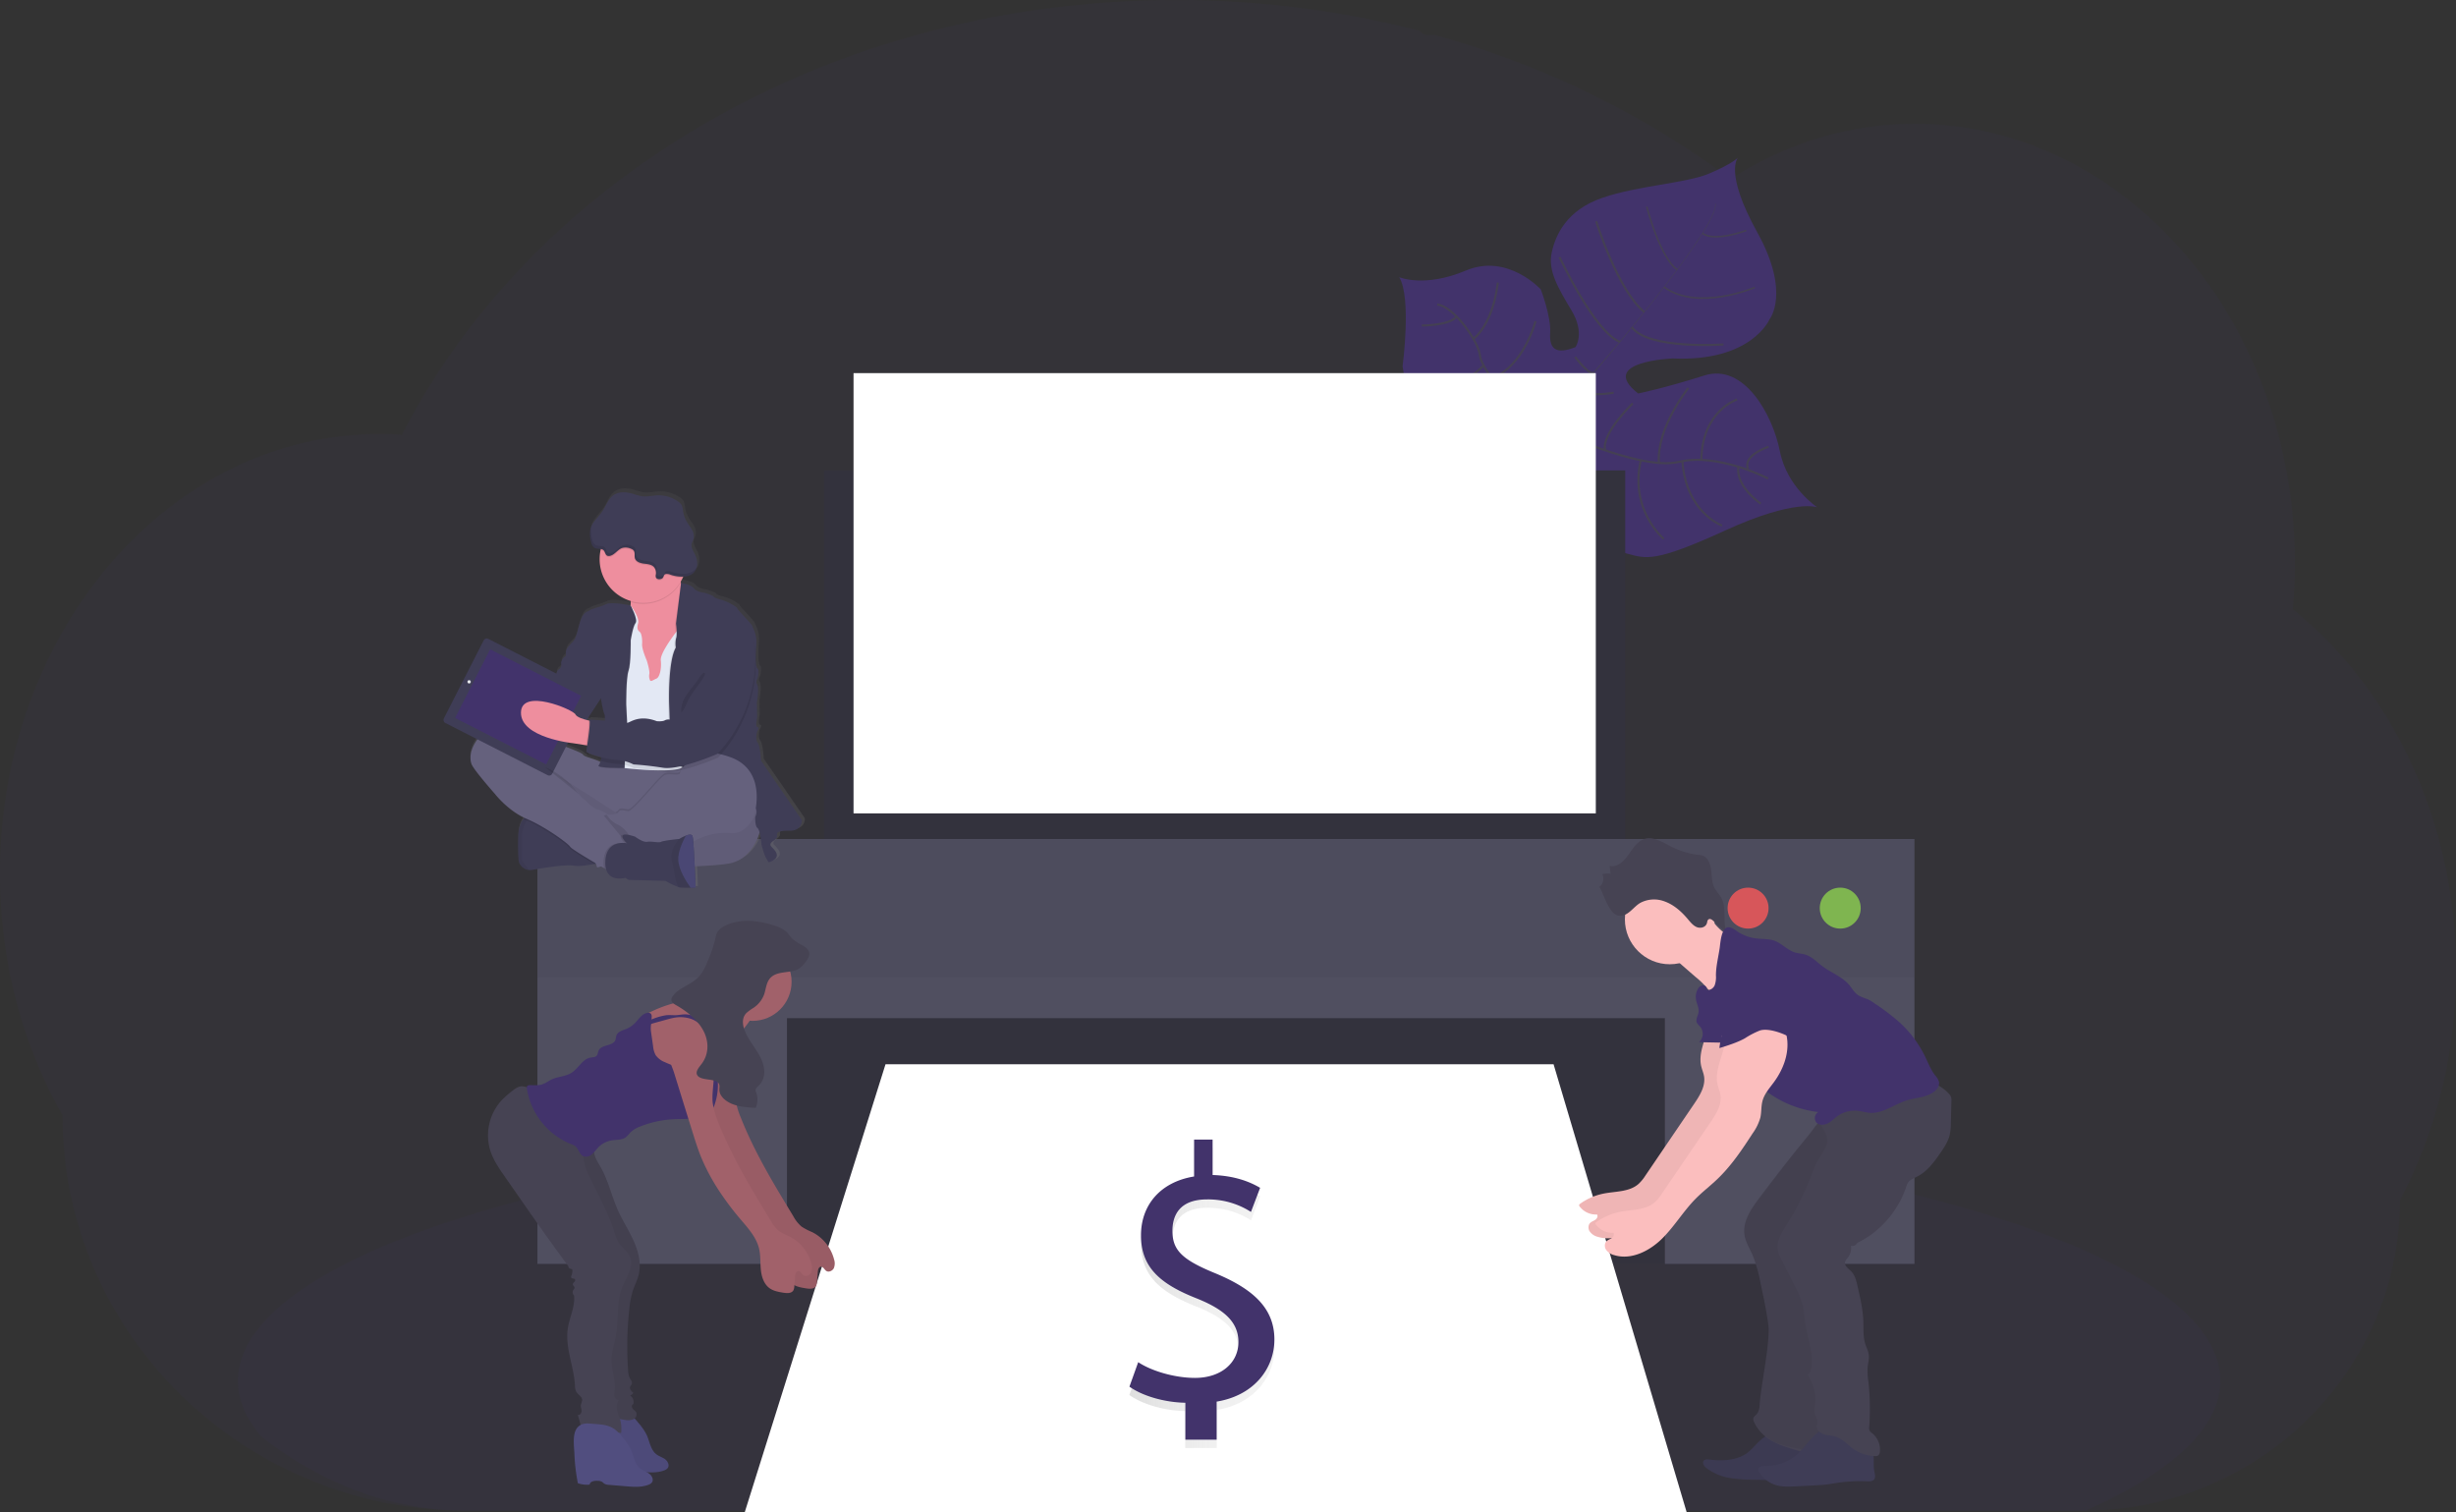 <svg xmlns="http://www.w3.org/2000/svg" xmlns:xlink="http://www.w3.org/1999/xlink" width="1177.82" height="725.16" data-name="Layer 1" viewBox="0 0 1177.82 725.16"><rect x="0" y="0" width="1177.82" height="725.16" fill="#333333" stroke="none"/><defs><linearGradient id="a17f7adb-619f-4eca-9f9e-ffa615402df6-254" x1="316.9" x2="316.9" y1="512.48" y2="321.58" gradientUnits="userSpaceOnUse"><stop offset="0" stop-color="gray" stop-opacity=".25"/><stop offset=".54" stop-color="gray" stop-opacity=".12"/><stop offset="1" stop-color="gray" stop-opacity=".1"/></linearGradient><linearGradient xlink:href="#a17f7adb-619f-4eca-9f9e-ffa615402df6-254" id="afa9d3b0-698e-4c8c-85f1-7e162fccf1ba-255" x1="552.73" x2="622.29" y1="709.84" y2="709.84"/></defs><path fill="#42336b" d="M1177.82 465.31a241.36 241.36 0 0 1-7.07 58.24q-2.38 9.62-5.53 18.86a224.65 224.65 0 0 1-8.92 22.32q-2.55 5.51-5.39 10.82a145.59 145.59 0 0 1-12.17 58.49 150.86 150.86 0 0 1-73.18 75.4 154 154 0 0 1-65.41 15H223.59a195.67 195.67 0 0 1-98.42-26.3q-6.63-3.84-12.92-8.18a195.41 195.41 0 0 1-25.57-21.08 190.28 190.28 0 0 1-28.11-34.87 185.86 185.86 0 0 1-28.59-99.23c-18.95-33.25-30-73.08-30-115.88 0-54 17.56-103.26 46.41-140.55a197.6 197.6 0 0 1 19.71-21.93 183.42 183.42 0 0 1 22.54-18.45 173.94 173.94 0 0 1 20-12c2.89-1.48 5.79-2.86 8.74-4.15 2.59-1.15 5.21-2.22 7.86-3.23q4.77-1.82 9.66-3.33t9.65-2.66q7-1.71 14.24-2.78c4-.59 8-1 12-1.32q4.77-.34 9.62-.4h1.75c3.56 0 7.1.14 10.61.38.37-.74.77-1.49 1.14-2.23 1.4-2.66 2.85-5.32 4.31-7.93v-.07c.25-.45.5-.9.76-1.34 1.18-2.13 2.41-4.24 3.67-6.33.58-1 1.15-1.94 1.74-2.89.13-.23.26-.45.41-.68.6-1 1.21-2 1.83-3q4.63-7.39 9.63-14.55c.29-.41.56-.81.85-1.21.52-.74 1-1.47 1.58-2.2 1.38-1.93 2.8-3.87 4.23-5.78 1-1.35 2-2.7 3.08-4 2.6-3.36 5.27-6.7 8-10s5.61-6.62 8.52-9.87c.4-.45.8-.89 1.22-1.34l4.27-4.65c.21-.22.39-.42.59-.62.51-.55 1-1.1 1.55-1.64 2.29-2.42 4.64-4.81 7-7.17a381.2 381.2 0 0 1 38.44-33.4c.53-.42 1.07-.82 1.6-1.22 2.54-1.92 5.12-3.81 7.7-5.67a406.84 406.84 0 0 1 44.41-27.7c1.06-.6 2.14-1.17 3.23-1.74a426.26 426.26 0 0 1 42.49-19.56q11.86-4.69 24.14-8.76c5.42-1.77 10.86-3.46 16.37-5q12.78-3.67 25.88-6.62A463.35 463.35 0 0 1 539.65.65q12-.63 24.27-.63a465 465 0 0 1 117 14.8 4.22 4.22 0 0 0 3.63 1.89h3.36c1.46.39 2.91.8 4.37 1.22q12.23 3.53 24.11 7.69l2 .72a430.4 430.4 0 0 1 56.91 25 412.06 412.06 0 0 1 47.65 29.44q3.51 2.52 6.92 5.09 4.14-2.67 8.42-5.09a165.59 165.59 0 0 1 34.88-14.86 159.1 159.1 0 0 1 78.24-3.06c33.25 7.05 63.35 24.55 87.66 49.44a204.55 204.55 0 0 1 26.32 33.28c.55.86 1.1 1.73 1.63 2.61a220 220 0 0 1 16.74 33.39c.17.42.34.83.49 1.25a231.09 231.09 0 0 1 10.3 33.35c.12.57.26 1.15.38 1.73a240.11 240.11 0 0 1 4.92 33.37c0 .4 0 .81.08 1.22q.63 8.71.64 17.61c0 5.3-.18 10.56-.51 15.77 0 .57-.08 1.17-.13 1.75-.09 1.52-.22 3-.35 4.53a189.7 189.7 0 0 1 21.38 20.16q4.37 4.77 8.46 9.91a210.16 210.16 0 0 1 21.8 33.37c16.88 31.98 26.6 69.52 26.6 109.71Z" opacity=".1"/><path fill="#42336b" d="M1064.82 662.14c0 22.73-23.56 44-64.67 62.32H223.59c-35.93 0-69.58-13-98.42-35.67-7.25-8.6-11.07-17.51-11.07-26.66 0-24.16 26.64-46.71 72.7-65.77l1.3-.52c13-5.33 27.53-10.36 43.41-15.09.4-.12.81-.23 1.21-.37q18.9-5.55 40.21-10.52c.45-.1.89-.21 1.34-.29 5.48-1.3 11.07-2.51 16.78-3.72l2.2-.46c41.55-8.62 88.78-15.46 140-20.1h.06q10.76-1 21.75-1.79c8.15-.65 16.4-1.2 24.74-1.71 6.37-.41 12.82-.76 19.29-1.08a.19.19 0 0 1 .15 0c29.19-1.47 59.35-2.24 90.19-2.24 76.26 0 148.34 4.68 212.21 13a.52.52 0 0 1 .18 0c9.82 1.28 19.46 2.63 28.86 4.07 2.69.42 5.37.84 8 1.27q15.91 2.57 31 5.43c118.3 22.49 195.14 58.88 195.14 99.9Z" opacity=".1"/><path fill="#42336b" d="M871.5 243.28s-10.58-4.29-44.24 11.14-37.86 13.48-46.57 11.16-13.57-2.92-22.91-15.81c0 0-6.59-35.71-13-41.25s-33.47 3.16-33.47 3.16-32.49 7.45-38.68-36c0 0 4.39-32.72-1.59-42.76 0 0 12.08 5.2 32-3.2s35.87 9.05 35.87 9.05 5 13 4.5 20.76 2.66 10.67 12.16 6.92c0 0 4.67-6.64-1.94-17.62s-11.33-19.15-9.49-27.67 7.15-20.35 24.2-26.26 40.2-7 51.31-11.67 13.85-7.65 13.85-7.65-6.84 6.85 9.27 35.9 5.84 41.65 5.84 41.65-8.57 20.43-46.41 18.77c0 0-36.46 1.33-16.58 16.79 0 0 12.73-2.59 31.76-8.64s32.77 18.92 36.18 36.29 17.94 26.94 17.94 26.94Z"/><path fill="#444053" d="m822.49 97.58.2-.06c1.46 5.54-14.83 27.82-28.76 45.53l-.16-.13c19.64-24.94 29.85-41.05 28.72-45.34Z"/><path fill="#444053" d="m794.05 142.58.09.22c-11.13 14.14-25.12 31-36.32 43.53a82.247 82.247 0 0 0-3.15 3.72l-.32-.26c1-1.28 2.09-2.54 3.16-3.73 11.19-12.48 25.4-29.33 36.54-43.48Z"/><path fill="#444053" d="m754.62 189.47.22.38c-20.38 25.45-21.73 65-21.78 65.31l-4.3-5c.05-.32 5.34-35.06 25.86-60.69Z"/><path fill="none" stroke="#444053" stroke-miterlimit="10" d="M847.91 229.48s-24-12.5-42.76-8-60.95-15.9-60.95-15.9-17.9-7.27-21.5-15.56c0 0-12.29-13-13-19.71s-12.66-23.62-20.46-24.27"/><path fill="none" stroke="#444053" stroke-miterlimit="10" d="M844.38 241.51s-12.1-8.16-10.69-17.66M825.82 252.04s-17.31-6.28-19-30.92M797.91 258.42s-16.54-13.72-11.05-37.7M764.32 251.72s-11-23.1-1.21-38.13M848.14 214.25s-12.51 4-9.83 10.56M833.04 191.58s-16.75 5.31-17.14 29M809.68 186.06s-15.25 18.82-14.13 35.92M782.98 193.44s-15.14 14.48-13.21 22.53M773.85 188.33s-14.2 2.54-16.19-2.12M755.4 171.19s7.17 9.5 9 7.37M826.52 165.18s-35.8 2.6-43.9-8.2M747.91 123.31s16.79 36.05 29 40.64M765.49 106.14s10.31 33.16 23.09 43.51"/><path fill="none" stroke="#444053" stroke-miterlimit="10" stroke-width=".75" d="M841.58 137.81s-27.22 11.68-43.56-.14M789.73 99.07s6.22 24.37 14.6 30.26M837.47 110.5s-15.3 5.8-21 1.36"/><path fill="none" stroke="#444053" stroke-miterlimit="10" d="M742.29 179.15s0 21.25-5.78 22.76M695 206.68s23 2 33.57-9.89M736.37 154.05s-5.56 21.55-20.9 27.36M681.22 183.98s16.26 5.65 30.25-8.74M718.28 135.52s-1.53 18.3-11.48 26.87M681.84 156.09s13.49.09 16.65-4.31"/><path fill="#33323d" d="M395.21 225.58h384.2v193.94h-384.2zM275.53 478.44h624.78V606.1H275.53z"/><path fill="#fff" d="M424.67 510.35h320.37l63.83 214.81H357.16l67.51-214.81z"/><path fill="#504f60" d="M257.73 402.33v203.76h119.68V488.26h421.02v117.83h119.68V402.33H257.73z"/><path fill="#33323d" d="M257.73 402.33h660.38v66.28H257.73z" opacity=".1"/><circle cx="882.52" cy="435.48" r="9.82" fill="#8ccf4d" opacity=".8"/><circle cx="838.33" cy="435.48" r="9.82" fill="#fa5959" opacity=".8"/><path fill="#fff" d="M409.33 178.93H765.3v211.12H409.33z"/><path fill="#fbbebe" d="M819.45 487.07c.75 8.17-5.42 16.1-3.62 24.1.38 1.71 1.12 3.33 1.39 5 .74 4.75-2.09 9.25-4.8 13.23l-23.23 34.18a21.22 21.22 0 0 1-3.32 4.1c-4.45 4-11.11 3.54-16.94 4.72a29.08 29.08 0 0 0-11.35 5 .74.74 0 0 0-.15 1 9.77 9.77 0 0 0 8.44 4c.61.8 0 2-.84 2.56-1.25.86-3 1.09-3.21 3.21a3.52 3.52 0 0 0 .42 2.13 6.61 6.61 0 0 0 4.07 2.82c8 2.46 16.73-1.86 22.75-7.74s10.34-13.3 16.25-19.29c3.27-3.31 7-6.15 10.36-9.36 6.72-6.4 12-14.19 17-22a24.2 24.2 0 0 0 3.68-7.49c.62-2.66.34-5.47 1.06-8.11.94-3.45 3.47-6.2 5.57-9.1 4.13-5.68 6.88-12.62 6.33-19.62s-4.87-13.89-11.47-16.27a10.29 10.29 0 0 0-6.43-.39c-2.71.83-4.7 3.07-6.55 5.21l-4.41 5.09a12.29 12.29 0 0 0-2.57 3.91 4.07 4.07 0 0 0 .91 4.34"/><path d="M819.45 487.07c.75 8.17-5.42 16.1-3.62 24.1.38 1.71 1.12 3.33 1.39 5 .74 4.75-2.09 9.25-4.8 13.23l-23.23 34.18a21.22 21.22 0 0 1-3.32 4.1c-4.45 4-11.11 3.54-16.94 4.72a29.08 29.08 0 0 0-11.35 5 .74.74 0 0 0-.15 1 9.77 9.77 0 0 0 8.44 4c.61.8 0 2-.84 2.56-1.25.86-3 1.09-3.21 3.21a3.52 3.52 0 0 0 .42 2.13 6.61 6.61 0 0 0 4.07 2.82c8 2.46 16.73-1.86 22.75-7.74s10.34-13.3 16.25-19.29c3.27-3.31 7-6.15 10.36-9.36 6.72-6.4 12-14.19 17-22a24.2 24.2 0 0 0 3.68-7.49c.62-2.66.34-5.47 1.06-8.11.94-3.45 3.47-6.2 5.57-9.1 4.13-5.68 6.88-12.62 6.33-19.62s-4.87-13.89-11.47-16.27a10.29 10.29 0 0 0-6.43-.39c-2.71.83-4.7 3.07-6.55 5.21l-4.41 5.09a12.29 12.29 0 0 0-2.57 3.91 4.07 4.07 0 0 0 .91 4.34" opacity=".05"/><path fill="#3f3d56" d="M837.04 697.36c-5.08 3.09-11.4 3.29-17.3 2.56-1-.11-2.07-.18-2.68.55-.88 1.07.16 2.63 1.23 3.49a25.74 25.74 0 0 0 11.89 4.89 80.44 80.44 0 0 0 11.62.77c10.6.18 21.26.36 31.76-1.17a4.29 4.29 0 0 0 1.73-.51 3.21 3.21 0 0 0 1.31-2c.73-2.72-.66-5.66-2.75-7.55s-4.78-2.95-7.41-4l-9.22-3.59c-2.17-.85-5.64-3.08-8-2.91-4.31.35-8.52 7.33-12.18 9.47Z"/><path d="M837.04 697.36c-5.08 3.09-11.4 3.29-17.3 2.56-1-.11-2.07-.18-2.68.55-.88 1.07.16 2.63 1.23 3.49a25.74 25.74 0 0 0 11.89 4.89 80.44 80.44 0 0 0 11.62.77c10.6.18 21.26.36 31.76-1.17a4.29 4.29 0 0 0 1.73-.51 3.21 3.21 0 0 0 1.31-2c.73-2.72-.66-5.66-2.75-7.55s-4.78-2.95-7.41-4l-9.22-3.59c-2.17-.85-5.64-3.08-8-2.91-4.31.35-8.52 7.33-12.18 9.47Z" opacity=".05"/><path fill="#464353" d="M843.47 574.91c-3.83 5.11-7.81 11-6.86 17.33.51 3.41 2.42 6.42 3.82 9.57a67.41 67.41 0 0 1 3.87 13.44c1.44 6.69 2.88 13.4 3.76 20.19 1 7.67-3.7 29.86-4.14 37.59-.11 1.86-.32 3.88-1.62 5.22-.51.53-1.19 1-1.41 1.65a2.77 2.77 0 0 0 .3 1.94c2.17 4.89 6.6 8.52 11.52 10.6s16.89 5.65 22.23 5.84a4.21 4.21 0 0 0 2.09-.28 4 4 0 0 0 1.62-1.85c3.86-7.37.15-33.61.21-41.94 0-7 1.69-13.84 1.39-20.78-.25-5.57-1.74-11-2.28-16.56-.89-9.11.78-18.25 2.46-27.25 1.28-6.89 2.56-13.79 4.2-20.61 1-4.15 2.16-8.35 4.45-12 1.81-2.87 4.27-5.26 6.34-8a36 36 0 0 0 7.09-26.38c-.12-.92-13.32 3.35-14.47 3.85a45.31 45.31 0 0 0-12.89 8.3c-3 2.9-5.45 6.79-8.13 10.05q-5.67 6.9-11.19 13.91-6.27 8.05-12.36 16.17Z"/><path d="M843.47 574.58c-3.83 5.11-7.81 11-6.86 17.34.51 3.4 2.42 6.41 3.82 9.56a67.6 67.6 0 0 1 3.87 13.44c1.44 6.69 2.88 13.4 3.76 20.19 1 7.67-3.7 29.87-4.14 37.6-.11 1.85-.32 3.88-1.62 5.21-.51.53-1.19 1-1.41 1.65a2.81 2.81 0 0 0 .3 2c2.17 4.88 6.6 8.52 11.52 10.59s16.89 4 22.23 4.17a4.21 4.21 0 0 0 2.09-.28 4 4 0 0 0 1.62-1.85c3.86-7.37.15-31.94.21-40.26 0-7 1.69-13.85 1.39-20.79-.25-5.57-1.74-11-2.28-16.56-.89-9.11.78-18.25 2.46-27.24 1.28-6.9 2.56-13.8 4.2-20.62 1-4.15 2.16-8.35 4.45-12 1.81-2.86 4.27-5.26 6.34-7.94a36.07 36.07 0 0 0 7.09-26.38c-.12-.93-13.32 3.34-14.47 3.85a45.06 45.06 0 0 0-12.89 8.32c-3 2.91-5.45 6.79-8.13 10q-5.67 6.9-11.19 13.92-6.27 8-12.36 16.08Z" opacity=".05"/><circle cx="800.78" cy="440.87" r="21.53" fill="#fbbebe"/><path fill="#fbbebe" d="M820.16 439.97a27.94 27.94 0 0 0 17.87 12.5l-1.62 5.87c-2.8 10.13-6 20.84-13.77 27.86.85-3.43-.25-7.12-2.19-10.07a38.61 38.61 0 0 0-7.31-7.64l-12.39-10.78a3.7 3.7 0 0 1-.93-1 3.21 3.21 0 0 1 0-2.36c1.58-4.91 6.09-8 9.74-11.3a34.62 34.62 0 0 0 4.9-5.71c2.54-3.53 4.07 0 5.7 2.63Z"/><path fill="#464353" d="m772.41 419.23-.48-4c3.4.88 6.62-2 8.79-5s4.19-6.52 7.5-7.76c4-1.52 8.28.91 12.12 2.91a38.39 38.39 0 0 0 13.92 4.55 9 9 0 0 1 2.3.38c2.5.89 3.69 4 4.05 6.87s.26 5.87 1.5 8.41c.93 1.92 2.54 3.35 3.52 5.24 2.63 5.1.09 12.06 2.87 17.06l-6.9-6.33c-.64-.58-1.53-1.18-2.22-.69s-.59 1.23-.82 1.9c-.67 2-3.12 2.56-4.91 1.79s-3.08-2.47-4.39-4c-3.05-3.6-6.68-6.76-11-8.3a14.06 14.06 0 0 0-11.59.69c-3.22 1.82-5.58 6.06-9.52 6.21-5.41.2-7.66-9.87-10.17-13.85a4.9 4.9 0 0 0 1.42-6.11c.44-.17 3.94-.62 4.01.03Z"/><path fill="#3f3d56" d="M862.15 697.19a22.76 22.76 0 0 1-15.48 5.77c-1.45 0-3.46.28-3.47 1.73a2.32 2.32 0 0 0 .42 1.2 14.23 14.23 0 0 0 8 6.26c3.1.94 6.42.78 9.66.62l9.45-.49c1.78-.1 3.57-.19 5.35-.41s3.7-.59 5.56-.86a72.75 72.75 0 0 1 13.76-.65c1.22.05 2.63 0 3.39-.92s.35-2.58.07-3.91c-.56-2.74 0-5.61-.52-8.36-.91-4.83-5.06-8.52-9.64-10.27-4.25-1.62-11.79-3.47-15.82-.78-4.32 2.9-6.92 7.62-10.73 11.07Z"/><path fill="#464353" d="M871.51 535.58c.84 4 4.67 7 4.79 11 .09 3.24-2.23 6-3.89 8.75a58 58 0 0 0-4 9 137.6 137.6 0 0 1-11.68 23.15c-2.22 3.51-4.7 7.33-4.19 11.46a17.17 17.17 0 0 0 2 5.48l6.65 13.21a38 38 0 0 1 3.4 8.35c.57 2.51.63 5.11 1 7.67 1.05 8.1 4.85 16.26 2.61 24.11-.2.68-.9 1.5-1.43 1 2.19 4.1 4 8.24 3.79 12.89-.09 2.44-.84 5 .07 7.26a7.89 7.89 0 0 1 1 2.86c0 .66-.31 1.29-.38 2-.18 1.87 1.53 3.43 3.32 4s3.72.55 5.52 1.09c3.47 1 5.93 4 8.9 6.08a18.71 18.71 0 0 0 10.22 3.33 2.56 2.56 0 0 0 1.5-.3 2.44 2.44 0 0 0 .84-1.83 10.14 10.14 0 0 0-3.66-8.81 4.07 4.07 0 0 1-1.35-1.42 3.4 3.4 0 0 1-.13-1.59 118.71 118.71 0 0 0-.39-21.82 33 33 0 0 1-.35-6.94c.2-1.93.78-3.85.56-5.78s-1.19-3.67-1.77-5.53c-1-3.3-.74-6.84-.85-10.3-.18-6-1.55-11.88-2.92-17.72-.53-2.29-1.13-4.7-2.76-6.4-1.38-1.44-3.61-2.83-3.09-4.75a5.5 5.5 0 0 1 1.26-1.89 7.59 7.59 0 0 0 1.59-5.79 2.58 2.58 0 0 0 3-1.4c10.81-5.09 19.55-15.29 23.4-26.61a8.84 8.84 0 0 1 1-2.37c1-1.4 2.74-2 4.28-2.78 4.84-2.43 8.19-7 11.26-11.47 1.79-2.6 3.57-5.28 4.34-8.33a27.33 27.33 0 0 0 .6-6l.27-10.42a5.61 5.61 0 0 0-.2-2 4.83 4.83 0 0 0-1.12-1.65 20.07 20.07 0 0 0-11-6c-2.84-.51-5.74-.41-8.61-.65-5.57-.46-11.07-2.18-16.64-1.78-8.76.64-16.55 6.71-20.68 14.46-1.45 2.77-2.97 5.18-6.08 5.18Z"/><path fill="#42336b" d="M822.91 467.82a11.43 11.43 0 0 1-.63 4.74c-.68 1.46-2.4 2.59-3.89 2 .45-1-.75-2.19-1.86-2.06a3.46 3.46 0 0 0-2.46 2.09 7.76 7.76 0 0 0-.71 4.81c.35 2 1.53 4 1.22 6-.25 1.7-1.5 3.4-.83 5a8.1 8.1 0 0 0 1.6 1.92 5.42 5.42 0 0 1-.57 7.45l16.78.33c-.61 2.81.64 5.68 2.08 8.17a51.46 51.46 0 0 0 38.35 25 3.35 3.35 0 0 0-.8 5.11c1.36 1.35 3.67 1.18 5.38.3s3.06-2.33 4.62-3.45a14.11 14.11 0 0 1 9.48-2.56c2.1.2 4.14.88 6.25 1 6.22.33 11.56-4.14 17.51-6 4.36-1.34 9.29-1.34 13-4.06 1.58-1.17 2.87-3.09 2.41-5a8.29 8.29 0 0 0-1.81-2.94c-2.11-2.72-3.35-6-4.85-9.09a54.48 54.48 0 0 0-12.13-16.24 108.92 108.92 0 0 0-12-9.13 21.13 21.13 0 0 0-3.26-2 34.11 34.11 0 0 1-4.46-1.81c-2-1.24-3.11-3.43-4.62-5.2-3.33-3.88-8.44-5.67-12.54-8.72-2.75-2-5.17-4.74-8.46-5.73-1.59-.48-3.29-.52-4.89-1-3.62-1.1-6.26-4.32-9.82-5.62-2.82-1-5.92-.76-8.9-1.13a20.56 20.56 0 0 1-9.13-3.47 11 11 0 0 0-3-1.72c-4.49-1.37-4.86 7-5.28 9.91-.67 4.45-1.78 8.73-1.78 13.1Z"/><path fill="#fbbebe" d="M827.29 495.92c.75 8.17-5.42 16.09-3.62 24.1.38 1.71 1.12 3.33 1.39 5 .75 4.75-2.09 9.25-4.8 13.22l-23.23 34.1a21.22 21.22 0 0 1-3.32 4.1c-4.45 4-11.11 3.54-16.94 4.72a29.15 29.15 0 0 0-11.35 5 .74.74 0 0 0-.15 1 9.74 9.74 0 0 0 8.44 4c.61.81 0 2-.84 2.56-1.25.87-3 1.1-3.21 3.22a3.52 3.52 0 0 0 .42 2.13 6.65 6.65 0 0 0 4.07 2.82c8 2.46 16.73-1.86 22.75-7.74s10.34-13.3 16.26-19.29c3.27-3.31 7-6.15 10.35-9.36 6.73-6.4 11.95-14.19 17-22a24.31 24.31 0 0 0 3.68-7.49c.62-2.66.34-5.47 1.06-8.11.94-3.45 3.47-6.21 5.57-9.1 4.13-5.68 6.88-12.62 6.33-19.62s-4.87-13.89-11.47-16.27a10.22 10.22 0 0 0-6.43-.39c-2.7.83-4.7 3.07-6.55 5.21l-4.41 5.09a12.09 12.09 0 0 0-2.56 3.91 4.05 4.05 0 0 0 .9 4.33"/><path fill="#42336b" d="M839.05 462.35c-3.06.18-6.42.48-8.58 2.66a12.33 12.33 0 0 0-2.16 3.38c-2.09 4.27-4.13 8.73-4.28 13.48-.13 3.8 1 7.51 1.55 11.27.48 3.12-.74 6.3-1 9.46 3.79-1.16 8.79-2.74 12.23-4.7a40.48 40.48 0 0 1 7.15-3.72c3.65-1.21 9.78.87 13.22 2.58.19-2.44-1.63-6.67-1.44-9.11a10.31 10.31 0 0 1 .54-3 18.44 18.44 0 0 1 1.83-2.91 11.92 11.92 0 0 0-1.07-14c-3.07-3.46-7.89-4.76-12.48-5.29a54.12 54.12 0 0 0-8.72-.31"/><path fill="url(#a17f7adb-619f-4eca-9f9e-ffa615402df6-254)" d="m397.09 479.81-19.72-28.6s-.37-7.08-1.66-8.73-.28-5.33-.28-5.33 1.39-2 .19-2.21-.19-4.69-.19-4.69l-.09-7.17s1.11-6.9.19-8.55a2.71 2.71 0 0 1 .09-2.95s1.1-3.95 0-5-.83-7.17-.56-12.05-1.93-7.63-1.93-8.36-7.28-7.91-7.28-8.56-4.61-3.31-7.38-4-4.14-1.29-4.05-1.66-4.33-1.83-4.33-1.83-3.87-.28-5.35-2.21-6-2.49-6.11-2.51l-.09-.38c0-.14-.05-.28-.08-.42a19.34 19.34 0 0 0 1-1.8l.26-.56a7.82 7.82 0 0 0 4.53-1.41 6.13 6.13 0 0 0 2.21-4.41 9.64 9.64 0 0 0-1.08-4.9c-.81-1.65-2-3.37-1.58-5.17.18-.77.64-1.45.88-2.21a5.84 5.84 0 0 0-.66-4.36c-.7-1.33-1.67-2.51-2.45-3.8a15 15 0 0 1-1.95-5.38 8.29 8.29 0 0 0-.71-2.93 5.47 5.47 0 0 0-1.62-1.63 16.18 16.18 0 0 0-9.91-3c-2.51.08-5 .76-7.5.45a26.87 26.87 0 0 1-4.38-1.14c-3.09-.92-6.66-1.29-9.35.48s-3.76 5.25-5.59 8c-1.61 2.4-4 4.42-5.2 7v-.14a8.38 8.38 0 0 0-.69 1.85 13.18 13.18 0 0 0 .41 6.1 4.24 4.24 0 0 0 1.49 2.72c.91.59 2.16.45 3.22.64l-.12.52A21.05 21.05 0 0 0 314.28 374v.56a13.4 13.4 0 0 1-.1 1.58s-9.27-1.91-11.76-.62-7.37 2.3-8.11 3-2.58.19-4.24 4.51-1.84 8.73-4 10.76-3.22 3.4-3.32 4.87.28 1.84-.55 2.3-2 2.39-1.66 3.13a2.61 2.61 0 0 1-1 2.75 3.06 3.06 0 0 0-1.29 2.76s-.56 2-1.85 2.49-2.12 3.49-2.12 3.49l-4.18 4.8-8.28-9.16a3.5 3.5 0 0 0-4.93-.25l-4.07 3.66a8.06 8.06 0 0 0-4.07 2.42 10.84 10.84 0 0 0-2.11 3.14l-2.22 2a5.67 5.67 0 0 0-.58 6.25l5.31 5.87v.05a9.4 9.4 0 0 0-5.13 2.09c-7.92 7-8 13.43-6.82 16.37s11.24 14.25 11.24 14.25 5.84 7.59 14.27 11.62l-.06.07a6.94 6.94 0 0 0-.49.57l-.14.18-.13.18-.15.22a1.74 1.74 0 0 0-.11.18l-.16.26a1.62 1.62 0 0 0-.1.18c-.07.12-.13.24-.19.36a1.34 1.34 0 0 0-.06.12c-.08.16-.16.32-.23.5l-.08.18c-.05.12-.09.24-.14.37a2.25 2.25 0 0 0-.08.24l-.12.36a2 2 0 0 0-.08.26c0 .13-.08.26-.11.4s-.05.16-.07.25-.1.43-.14.66c0 .08 0 .17-.05.26s-.05.31-.08.47 0 .22 0 .34l-.06.45v.36c0 .17 0 .34-.05.52s0 .21 0 .32v.89c-.18 10.76.45 12.32.45 12.32a6 6 0 0 0 4.89 3.67 6.1 6.1 0 0 0 1.57-.08c4.8-.83 16-2.76 20-2 2.39.44 6.8-.22 9.94-.81l.83-.16.57 1.83 1.82-.5 1.55.89 1 .57c1.82 6.16 9.2 4.06 9.2 4.06l1.75 1 17.79.46a35.7 35.7 0 0 0 6.3 3 4.84 4.84 0 0 0 .89.2 39.57 39.57 0 0 0 5 .09c1.36 0 2.41-.09 2.41-.09s-.18-4.83-.44-10.24a145.13 145.13 0 0 0 16.48-1.35c9.5-1.66 13.46-10.3 14.92-14.92a43.61 43.61 0 0 1 .93 5.73 41.57 41.57 0 0 0 1.48 5 16.67 16.67 0 0 0 2 3.68c7-2.39 2.76-6 1.29-7.54s1-2.85 1-2.85 1.94-1.29 1.75-2.48-.28-2.48 6-2.39 5.89-5.12 5.89-5.12Zm-97.32-58.71c.08.52 1 6.19 1.74 7.68a10 10 0 0 1 .21 3c-3.71-.3-7.58-.46-7.58-.46a.94.94 0 0 1 .2.47l-.59-.13-.84-.2 6.84-10.41Zm-13.56 21.56 6.43 1 .54.08a21 21 0 0 0-.33 3c0 .1.14.21.35.34a7.91 7.91 0 0 0-.12 1.53c.1.5 3.1 1.6 6.55 2.51-.05.19-.09.37-.14.53-3.05-1.6-7.84-2.35-8.39-3.54s-16.87-6.89-16.87-6.89l-1.62-.81 4.29.81 1.18-.12a63.73 63.73 0 0 0 8.13 1.56Z" transform="translate(-11.09 -87.42)"/><path fill="#65617d" d="M365.02 396.39s-2.55 15.44-15.52 17.72-56.27 1.83-56.27 1.83-24.76-3.57-33.71-24.48-14.71-29.24-7-29.6 49.06 14 51.43 14.16 63.36-31.79 61.07 20.37Z"/><path d="M365.02 396.39s-2.55 15.44-15.52 17.72-56.27 1.83-56.27 1.83-24.76-3.57-33.71-24.48-14.71-29.24-7-29.6 49.06 14 51.43 14.16 63.36-31.79 61.07 20.37Z" opacity=".05"/><path fill="#3f3d56" d="M248.91 413.58a5.91 5.91 0 0 0 4.84 3.65 6.62 6.62 0 0 0 1.57-.09c4.75-.82 15.89-2.74 19.82-2 2.36.43 6.73-.22 9.84-.8 2.07-.39 3.59-.76 3.59-.76s-3.66-12.15-4.11-12.51-16.45-10-16.45-10l-12.66-.91a6.69 6.69 0 0 0-4.3 2.52c-1.33 1.62-2.48 4.27-2.56 8.62-.21 10.71.42 12.28.42 12.28Z"/><path d="M248.91 413.58a5.91 5.91 0 0 0 4.84 3.65 53.76 53.76 0 0 1-3.44-5l.07-8.86a15.64 15.64 0 0 1 5-13.15s-6.67.45-6.86 11.14.39 12.22.39 12.22Z" opacity=".05"/><path d="m303.82 394.2 11.79-9.23 18.54-18.27-5-.23c-.75.48-2.85 2-2.93 3.82-.09 2.23-5 .16-7.57 1.43s-15.07 17.3-17.26 17.19-3.93-1.11-4.85.45l-.06.1ZM251.02 392.7c.42.2.85.4 1.28.58 8.95 3.84 20 11.88 20.83 13.34.5.89 6.91 4.78 11.85 7.7 2.07-.39 3.59-.76 3.59-.76s-3.66-12.15-4.11-12.51-16.45-10-16.45-10l-12.66-.91a6.69 6.69 0 0 0-4.33 2.56Z" opacity=".1"/><path fill="#65617d" d="M226.18 366.52c1.18 2.92 11.14 14.16 11.14 14.16s6.3 8.22 15.26 12 20 11.88 20.82 13.34c.53.94 7.67 5.24 12.69 8.19l1.13.66 2.49 1.45 1.32.75s3.06-2.45 6.11-4.92 6-4.89 6-5 1.28-3.38 1-3.56-.77-1.36-1.93-2.83a12.88 12.88 0 0 0-4.65-3.84 13.25 13.25 0 0 1-6-6.29s-.4-.29-1-.68a12.38 12.38 0 0 0-4.1-1.83c-2-.25-5.76-4.36-5.76-4.36a11.18 11.18 0 0 1-3.56-3.74c-1-2-15.13-11.74-16.44-12.64l34.34 22.06 8.22 5.28 11.79-9.22 18.54-18.27-6.12-.28c-9-.39-25-1-27-.54a15.69 15.69 0 0 1-5 .33s-4.56.2-7.58-1.39-7.77-2.34-8.32-3.52-16.71-6.84-16.71-6.84-22-11.69-29.87-4.75-8 13.34-6.81 16.28Z"/><path fill="#ee8e9e" d="m297.15 299.47 2.83 9.41 3.66 21.19 13.43.91 3.84-6.4 3.88-6.44s2.42-8.56 4.16-16.84c1.53-7.33 2.54-14.45.87-15.22-1.49-.68-2.46-3.15-3.1-5.81-.08-.32-.15-.66-.21-1a52.66 52.66 0 0 1-.9-6.81s-28.13-1.46-24.2 10.14a18.51 18.51 0 0 1 1.06 6.17c0 .54 0 1.07-.1 1.57a13.15 13.15 0 0 1-5.22 9.13Z"/><path fill="#e3e8f4" d="m291.31 297.92 1 16 2.28 13.61 2.56 6.31 2.29 34.48s22 2.55 27.38-.05a2.28 2.28 0 0 0 1-.75c6.47-9.77 4.35-38.07 4.35-38.07l2.46-18.27-1.64-9.48-4-.42-3.06-.33s-.69.85-1.69 2.17c-2.71 3.57-7.69 10.61-7.35 13.54.45 4-.55 8.13-2.11 8.77s-2.83 1.74-3.1.64a4.91 4.91 0 0 1-.28-2.92c.28-1.56-1.19-6.31-1.19-6.31s-2.46-5.57-2.28-7.94-.27-5.12-1-5.76-1.74-1.28-.92-4.2-3.6-8.61-3.6-8.61Z"/><path d="m320.4 337.84.92 27.31 5.27 2.93a2.37 2.37 0 0 0 1-.76c6.47-9.77 4.35-38.07 4.35-38.07l2.47-18.27-1.65-9.48-4-.42c1.54-7.33 2.54-14.44.87-15.22-1.49-.68-2.46-3.15-3.09-5.8l-2.85 19.32s.24 1.74.32 3.54a10 10 0 0 1-.23 3.4 11.35 11.35 0 0 0-.18 4.57c-1.65 2.9-2.47 8.28-2.87 13.47-.54 6.9-.33 13.48-.33 13.48Z" opacity=".1"/><path fill="#3f3d56" d="M326.62 279.58s4.61.57 6.07 2.49 5.3 2.2 5.3 2.2 4.38 1.46 4.29 1.82 1.28.92 4 1.65 7.31 3.38 7.31 4 7.21 7.76 7.21 8.49 2.19 3.47 1.92 8.31-.55 11 .55 12 0 4.93 0 4.93a2.7 2.7 0 0 0-.09 2.93c.91 1.64-.19 8.49-.19 8.49l.1 7.13s-1 4.47.18 4.66-.18 2.19-.18 2.19-1 3.65.27 5.3 1.64 8.67 1.64 8.67l19.55 28.41s.28 5.21-5.93 5.12-6.13 1.19-5.94 2.37-1.74 2.47-1.74 2.47-2.46 1.28-1 2.83 5.66 5.12-1.28 7.49a16.54 16.54 0 0 1-2-3.65 41.46 41.46 0 0 1-1.46-4.93s-.64-6.95-1.92-7.86-1.1-5.3-1.1-5.3 1.83-3.56-.73-5-39.64-22-39.64-22l-.9-27.32s-.64-20.19 3.2-26.95a11.35 11.35 0 0 1 .18-4.57c.64-1.64-.09-6.94-.09-6.94Z"/><path d="M302.68 290.58s-9.18-1.89-11.65-.61-7.3 2.28-8 3-2.55.19-4.2 4.48-1.82 8.68-3.93 10.69-3.19 3.38-3.28 4.84.27 1.83-.55 2.28-2 2.38-1.65 3.11 19 16.81 19 16.81.92 6.12 1.74 7.67-.91 22.93-2.74 24.39 12.29 1.34 12.29 1.34.64-14 1.19-14.76-.37-15.71-.37-15.71-.09-12.79 1.1-16.17 1-14.62 1-14.62 1.05-6.74 2.33-8.31-2.28-8.43-2.28-8.43Z" opacity=".1"/><path fill="#3f3d56" d="M302.41 290.31s-9.18-1.89-11.65-.62-7.31 2.29-8 3-2.56.18-4.2 4.48-1.83 8.67-3.93 10.68-3.2 3.38-3.29 4.84.28 1.83-.55 2.29-2 2.37-1.64 3.1 19 16.81 19 16.81.91 6.12 1.74 7.67-.92 22.93-2.75 24.39 12.34 1.33 12.34 1.33.64-14 1.18-14.75-.36-15.72-.36-15.72-.09-12.78 1.1-16.16 1.05-14.62 1.05-14.62 1.05-6.74 2.33-8.31-2.37-8.41-2.37-8.41Z"/><path d="M301.45 282.58a18.51 18.51 0 0 1 1.06 6.17 21 21 0 0 0 24-9.5 52.66 52.66 0 0 1-.9-6.81s-28.09-1.47-24.16 10.14Z" opacity=".1"/><path fill="#ee8e9e" d="M287.56 268.14a20.93 20.93 0 1 0 .46-4.35 20.71 20.71 0 0 0-.46 4.35Z"/><path fill="#3f3d56" d="m274.13 316.58-5 1.55a2.59 2.59 0 0 1-1 2.74 3 3 0 0 0-1.27 2.74s-.55 2-1.83 2.47-2.1 3.47-2.1 3.47l-4.2 4.84s-1.56 1.28-1.28 1.92-1.65.82-1.65.82l1 16.26 8.68 1.65 5.39-.55 4.38-1.64 3.84-2.29 1.73-4.47 7.68-11.7Z"/><path fill="#ee8e9e" d="M257.05 338.38s-11.14-16.07-19.46-7.4 3.38 22.75 6.12 22.29 15.81-1.19 15.81-1.19Z"/><rect width="58.33" height="45.29" x="230.36" y="403.81" fill="#3f3d56" rx="1.54" transform="rotate(27.04 435.73 359.603)"/><path fill="#42336b" d="m235.047 311.375 43.67 22.29-16.798 32.91-43.67-22.29z"/><circle cx="224.97" cy="326.96" r=".8" fill="#e6e8ec"/><circle cx="272.24" cy="351.18" r="1.33" fill="#e6e8ec"/><path fill="#ee8e9e" d="M249.84 341.76c-.1 12.06 24.84 14.62 24.84 14.62l6.37 1 2.86.45 1.19-11.78s-1.31-.2-2.94-.58c-2.42-.56-5.55-1.53-6.2-2.9-1.05-2.27-26.05-12.87-26.12-.81Z"/><path d="M288.02 263.79a2.48 2.48 0 0 1 1.53.68c.7.75.74 2.08 1.66 2.54a1.92 1.92 0 0 0 1.09.12c2.43-.34 3.83-3.08 6.17-3.84a6.19 6.19 0 0 1 4.08.35 3.19 3.19 0 0 1 1.36.87c.78 1 .23 2.5.59 3.72.5 1.7 2.53 2.37 4.28 2.59s3.73.35 4.9 1.67a4.44 4.44 0 0 1 .87 3.54 2.76 2.76 0 0 0 0 1.31c.48 1.37 2.85 1.16 3.47.08.46-.79.32-1.44 1.39-1.66a4.53 4.53 0 0 1 2.23.39 16.54 16.54 0 0 0 5.79.89 20.92 20.92 0 1 0-39.4-13.25Z" opacity=".1"/><path fill="#3f3d56" d="M314.54 276.79a2.77 2.77 0 0 1 0-1.31 4.41 4.41 0 0 0-.87-3.53c-1.17-1.33-3.14-1.45-4.9-1.68s-3.78-.89-4.28-2.59c-.36-1.22.19-2.71-.59-3.71a3 3 0 0 0-1.36-.87 6.2 6.2 0 0 0-4.08-.36c-2.34.76-3.74 3.5-6.17 3.84a1.84 1.84 0 0 1-1.09-.12c-.92-.46-1-1.79-1.66-2.54-1.11-1.17-3.22-.41-4.57-1.28a4.21 4.21 0 0 1-1.48-2.71 13.14 13.14 0 0 1-.4-6.06c.79-3.39 3.83-5.72 5.76-8.63 1.81-2.7 2.83-6.12 5.54-7.91s6.2-1.39 9.27-.48a26.16 26.16 0 0 0 4.34 1.14c2.47.3 4.95-.37 7.43-.45a15.9 15.9 0 0 1 9.82 3 5.37 5.37 0 0 1 1.6 1.62 8.41 8.41 0 0 1 .72 2.91 14.78 14.78 0 0 0 1.93 5.34c.76 1.29 1.73 2.45 2.42 3.78a5.86 5.86 0 0 1 .66 4.33c-.24.75-.7 1.43-.88 2.2-.4 1.78.77 3.49 1.57 5.13a9.62 9.62 0 0 1 1.07 4.87 6.1 6.1 0 0 1-2.19 4.38 7.91 7.91 0 0 1-4.63 1.41 16.65 16.65 0 0 1-5.9-.89 4.65 4.65 0 0 0-2.23-.39c-1.07.22-.93.87-1.39 1.66-.61 1.06-2.97 1.27-3.46-.1Z"/><path d="m303.27 394.74 11.79-9.22 18.54-18.27-6.12-.28a4 4 0 0 0-1.29 2.5c-.09 2.23-5 .15-7.57 1.43s-15.07 17.3-17.26 17.19-3.93-1.11-4.85.44l-.06.1a2.58 2.58 0 0 1-1.4.83Z" opacity=".1"/><path fill="#65617d" d="m279.52 394.1 5.92 18.91.93 3 2.82-.77 6.22-1.71 27.68-7.6a24.07 24.07 0 0 0 10-2.66 30.17 30.17 0 0 1 17.2-3.75c3.66.34 7.73-1.24 11.11-7.48 0 0 7.67-22.65-11.69-29.14s-20.29 3.45-20.29 3.45l-.27.16c-.75.48-2.85 2-2.93 3.82-.09 2.23-5 .16-7.57 1.43s-15.07 17.3-17.26 17.19-3.93-1.11-4.85.45l-.06.1c-.68.93-2.71 1.15-4.06 1.18a12 12 0 0 1-1.26 0l-.18.05-1.4.42Z"/><path d="m281.05 357.39 2.86.45 1.19-11.78s-1.31-.2-2.94-.58c.43 1.65-.55 8-1.11 11.91Z" opacity=".1"/><path d="M355.75 302.33s8.49-2.47 6.39 21.65a67.44 67.44 0 0 1-17.81 39.37s-18.09 7.94-26.22 6.66-14.06-1.55-14.06-1.55a20.67 20.67 0 0 0-8.23-2.19c-4.56-.18-14.15-3-14.34-3.93s2.38-14.34 1.28-15.34c0 0 12.79.52 14.07 1.44s3.11.27 4.48 0 5.57-3.91 13.88-.71c0 0 2.83.27 3.93-.46a3.93 3.93 0 0 1 2.86-.18 7.85 7.85 0 0 0 2-1c.27-.36 2.47 0 2.47 0a1 1 0 0 0 1.37-.64 6 6 0 0 1 1.28-2s2.46-13.88 7.12-19.09a3 3 0 0 0 1-2.65c-.38-1.48 7.57-22.31 18.53-19.38Z" opacity=".1"/><path fill="#3f3d56" d="M355.52 300.47s8.5-2.46 6.4 21.65a67.39 67.39 0 0 1-17.81 39.37s-18.09 7.95-26.22 6.67-14.07-1.58-14.07-1.58a20.59 20.59 0 0 0-8.22-2.19c-4.57-.19-14.16-3-14.34-3.93s2.37-14.34 1.28-15.35c0 0 12.79.53 14.07 1.45s3.1.26 4.47 0 5.57-3.91 13.89-.72c0 0 2.83.28 3.92-.45a4 4 0 0 1 2.86-.19 8.31 8.31 0 0 0 2-1c.27-.37 2.46 0 2.46 0a1 1 0 0 0 1.37-.64 6 6 0 0 1 1.28-2s2.47-13.88 7.13-19.09a3 3 0 0 0 1-2.65c-.37-1.44 7.57-22.24 18.53-19.35Z"/><path d="m289.55 391.1 12.06 14.6.08-.08c.09-.28 1.28-3.38 1-3.57s-2.37-4.75-6.57-6.67a12.46 12.46 0 0 1-5.17-4.7Z" opacity=".1"/><path d="m289.71 416.37 1.32.75s3.06-2.45 6.11-4.92 6-4.89 6-5 1.28-3.38 1-3.56-.77-1.36-1.93-2.83c-8.18-2.29-3 3.39-2.28 3.65 0 0-9.95-2.29-10.5 8.56a13.42 13.42 0 0 0 .28 3.35Z" opacity=".1"/><path fill="#3f3d56" d="m299.8 420.96 1.74 1 17.63.45a35.31 35.31 0 0 0 6.24 3 5.86 5.86 0 0 0 .88.19 39 39 0 0 0 4.92.09c1.35 0 2.39-.09 2.39-.09s-.83-22.23-1.46-24.57c-.3-1.12-1.78-.88-3.24-.32a22.09 22.09 0 0 0-3.16 1.6s-7.48.73-8.67 1.37-4.57-.37-6.67 0-5.85-2.47-5.85-2.47c-10.23-3.38-4.47 2.92-3.74 3.2 0 0-10-2.29-10.51 8.56s9.5 7.99 9.5 7.99Z"/><path fill="#565387" d="M325.29 412.38c.19 4.6 3.78 10.31 5.92 13.33 1.35 0 2.39-.09 2.39-.09s-.83-22.23-1.46-24.57c-.3-1.12-1.78-.88-3.24-.32-1.77 3.32-3.77 7.93-3.61 11.65Z"/><path d="M325.29 412.38c.19 4.6 3.78 10.31 5.92 13.33 1.35 0 2.39-.09 2.39-.09s-.83-22.23-1.46-24.57c-.3-1.12-1.78-.88-3.24-.32-1.77 3.32-3.77 7.93-3.61 11.65Z" opacity=".1"/><path d="M322.27 412.99c1.22 4.44 1.2 9.42 3.14 12.44a5.86 5.86 0 0 0 .88.19 39 39 0 0 0 4.92.09c1.35 0 2.39-.09 2.39-.09s-.83-22.23-1.46-24.57c-.3-1.12-1.78-.88-3.24-.32a22.09 22.09 0 0 0-3.16 1.6s-5.02 4.97-3.47 10.66Z" opacity=".05"/><path d="M261.45 367.92s8.76 2.84 16.18 12.94Z" opacity=".1"/><g opacity=".1"><path d="M332.61 258.3c0 .07 0 .13-.05.2a5.51 5.51 0 0 1-.31.76 7 7 0 0 1 .36-.96ZM283.07 253.87a7.81 7.81 0 0 1 .68-1.84c0 .15-.1.31-.14.47a13.28 13.28 0 0 0 .41 6.06 4.24 4.24 0 0 0 1.47 2.71c1.36.87 3.47.11 4.58 1.28.7.75.74 2.08 1.66 2.54a1.84 1.84 0 0 0 1.09.12c2.43-.34 3.83-3.08 6.17-3.84a6.14 6.14 0 0 1 4.08.36 3 3 0 0 1 1.36.87c.78 1 .23 2.49.59 3.71.5 1.7 2.53 2.37 4.28 2.59s3.73.35 4.9 1.68a4.41 4.41 0 0 1 .87 3.53 2.77 2.77 0 0 0 0 1.31c.48 1.37 2.85 1.16 3.47.08.46-.79.32-1.44 1.39-1.66a4.65 4.65 0 0 1 2.23.39 16.65 16.65 0 0 0 5.9.89 7.91 7.91 0 0 0 4.63-1.41 5.18 5.18 0 0 0 1.42-1.73 5.76 5.76 0 0 1-2 3.1 7.91 7.91 0 0 1-4.63 1.41 16.65 16.65 0 0 1-5.9-.89 4.65 4.65 0 0 0-2.23-.39c-1.07.22-.93.87-1.38 1.66-.63 1.08-3 1.29-3.48-.08a2.9 2.9 0 0 1 0-1.31 4.41 4.41 0 0 0-.87-3.53c-1.17-1.33-3.14-1.45-4.9-1.68s-3.78-.89-4.28-2.59c-.36-1.22.19-2.71-.59-3.71a3 3 0 0 0-1.35-.87 6.23 6.23 0 0 0-4.09-.36c-2.33.76-3.74 3.5-6.17 3.84a1.84 1.84 0 0 1-1.09-.12c-.92-.46-1-1.79-1.66-2.54-1.11-1.17-3.21-.41-4.57-1.28a4.21 4.21 0 0 1-1.48-2.71 13.14 13.14 0 0 1-.37-6.06Z"/></g><path d="M334.03 326.99c-1.68 2.26-3.59 4.35-5.07 6.73a12.81 12.81 0 0 0-2.22 8c1.53-1.57 2.24-3.75 3.2-5.72 1.64-3.34 4.08-6.17 6.15-9.23.39-.59 2.91-4 1.64-4.14-1.06-.15-3.13 3.59-3.7 4.36Z" opacity=".1"/><path fill="#a1616a" d="M343.03 540.96c1.21 3.88 2.43 7.77 3.94 11.54a98.15 98.15 0 0 0 10.21 18.61 135.06 135.06 0 0 0 8.44 11.06c3.76 4.43 8 8.89 9.28 14.55.77 3.27.51 6.68.83 10s1.41 6.88 4.12 8.88c1.93 1.43 4.4 1.86 6.77 2.23 1.7.27 3.82.36 4.7-1.11a4.27 4.27 0 0 0 .47-1.94l.41-4.89c.08-1.06.46-2.41 1.52-2.46s1.59 1.36 2.49 2c1.2.84 3 0 3.66-1.27a6.17 6.17 0 0 0 .1-4.3 20.37 20.37 0 0 0-10.47-13 30 30 0 0 1-5.1-2.65 17.43 17.43 0 0 1-4-5.06c-9.28-15.28-18.61-30.64-25.16-47.27a35 35 0 0 1-2.59-9.32c-.32-3.27.19-6.56.4-9.84a56 56 0 0 0-1.62-17.53 14 14 0 0 0-1.67-4.26c-2.7-4.09-9-4.7-13-1.88a13.4 13.4 0 0 0-5.18 9.47c-.29 3.32 1.62 6.76 2.59 9.85q4.41 14.31 8.86 28.59Z"/><path d="M343.03 540.96c1.21 3.88 2.43 7.77 3.94 11.54a98.15 98.15 0 0 0 10.21 18.61 135.06 135.06 0 0 0 8.44 11.06c3.76 4.43 8 8.89 9.28 14.55.77 3.27.51 6.68.83 10s1.41 6.88 4.12 8.88c1.93 1.43 4.4 1.86 6.77 2.23 1.7.27 3.82.36 4.7-1.11a4.27 4.27 0 0 0 .47-1.94l.41-4.89c.08-1.06.46-2.41 1.52-2.46s1.59 1.36 2.49 2c1.2.84 3 0 3.66-1.27a6.17 6.17 0 0 0 .1-4.3 20.37 20.37 0 0 0-10.47-13 30 30 0 0 1-5.1-2.65 17.43 17.43 0 0 1-4-5.06c-9.28-15.28-18.61-30.64-25.16-47.27a35 35 0 0 1-2.59-9.32c-.32-3.27.19-6.56.4-9.84a56 56 0 0 0-1.62-17.53 14 14 0 0 0-1.67-4.26c-2.7-4.09-9-4.7-13-1.88a13.4 13.4 0 0 0-5.18 9.47c-.29 3.32 1.62 6.76 2.59 9.85q4.41 14.31 8.86 28.59Z" opacity=".05"/><path fill="#514e7f" d="M284.73 704.34a13.33 13.33 0 0 0 5.64.68c.14-1.56 2.24-1.91 3.8-1.83a4.34 4.34 0 0 1 2.17.5c.39.25.69.61 1.07.87a4.63 4.63 0 0 0 2.21.57l8.12.68c3.62.31 7.39.59 10.78-.7a3.72 3.72 0 0 0 1.73-1.16c.92-1.32 0-3.21-1.27-4.17s-2.91-1.39-4.19-2.37c-2.82-2.15-3.21-6.17-4.7-9.39a27.71 27.71 0 0 0-3.89-5.63 21.61 21.61 0 0 0-3.83-3.93c-3.26-2.35-7-2.3-10.83-2.64-2.7-.24-5.24-.4-7.18 2-2.4 3-1.44 9-1.29 12.5a90.47 90.47 0 0 0 1.66 14.02Z"/><path d="M284.73 704.34a13.33 13.33 0 0 0 5.64.68c.14-1.56 2.24-1.91 3.8-1.83a4.34 4.34 0 0 1 2.17.5c.39.25.69.61 1.07.87a4.63 4.63 0 0 0 2.21.57l8.12.68c3.62.31 7.39.59 10.78-.7a3.72 3.72 0 0 0 1.73-1.16c.92-1.32 0-3.21-1.27-4.17s-2.91-1.39-4.19-2.37c-2.82-2.15-3.21-6.17-4.7-9.39a27.71 27.71 0 0 0-3.89-5.63 21.61 21.61 0 0 0-3.83-3.93c-3.26-2.35-7-2.3-10.83-2.64-2.7-.24-5.24-.4-7.18 2-2.4 3-1.44 9-1.29 12.5a90.47 90.47 0 0 0 1.66 14.02Z" opacity=".05"/><path fill="#464353" d="M288.01 546.39c-2.48.8-3.56 3.89-3.1 6.46s2 4.79 3.27 7.07c3.62 6.47 5.18 13.87 8.22 20.62 2.27 5 5.34 9.7 7.58 14.76s3.63 10.77 2.27 16.14c-.66 2.61-1.94 5-2.79 7.57a42 42 0 0 0-1.64 8.55 162.39 162.39 0 0 0-.59 29.66 8.86 8.86 0 0 0 .74 3.5c.51 1 1.39 2 1 3-.17.41-.54.71-.72 1.11-.52 1.12.52 2.31 1.47 3.11a2.59 2.59 0 0 1-1.59 1.23 3.76 3.76 0 0 1 1.6 4.19c-.84.13-.89 1.42-.36 2.1s1.37 1.1 1.75 1.87a2.61 2.61 0 0 1-1.44 3.28 6.85 6.85 0 0 1-3.92.3 43 43 0 0 1-6.55-1.44 4.74 4.74 0 0 1-3.82-4.9 72.81 72.81 0 0 1-.45-12.27c.35-19.84 0-39.7-.86-59.53-.35-8-2.75-15.75-5.84-23.11a121.29 121.29 0 0 0-5.69-11c-4.46-8.16-8.4-17.2-7.38-26.45.11-1 .47-2.19 1.46-2.35a2.12 2.12 0 0 1 1.13.19 50.81 50.81 0 0 1 5.95 3.28 22.46 22.46 0 0 0 10.3 3.06Z"/><path d="M288.01 546.39c-2.48.8-3.56 3.89-3.1 6.46s2 4.79 3.27 7.07c3.62 6.47 5.18 13.87 8.22 20.62 2.27 5 5.34 9.7 7.58 14.76s3.63 10.77 2.27 16.14c-.66 2.61-1.94 5-2.79 7.57a42 42 0 0 0-1.64 8.55 162.39 162.39 0 0 0-.59 29.66 8.86 8.86 0 0 0 .74 3.5c.51 1 1.39 2 1 3-.17.41-.54.71-.72 1.11-.52 1.12.52 2.31 1.47 3.11a2.59 2.59 0 0 1-1.59 1.23 3.76 3.76 0 0 1 1.6 4.19c-.84.13-.89 1.42-.36 2.1s1.37 1.1 1.75 1.87a2.61 2.61 0 0 1-1.44 3.28 6.85 6.85 0 0 1-3.92.3 43 43 0 0 1-6.55-1.44 4.74 4.74 0 0 1-3.82-4.9 72.81 72.81 0 0 1-.45-12.27c.35-19.84 0-39.7-.86-59.53-.35-8-2.75-15.75-5.84-23.11a121.29 121.29 0 0 0-5.69-11c-4.46-8.16-8.4-17.2-7.38-26.45.11-1 .47-2.19 1.46-2.35a2.12 2.12 0 0 1 1.13.19 50.81 50.81 0 0 1 5.95 3.28 22.46 22.46 0 0 0 10.3 3.06Z" opacity=".05"/><path fill="#464353" d="M254.48 522.27a8.62 8.62 0 0 0-4.32-1.36c-1.78.09-3.3 1.26-4.69 2.38a48 48 0 0 0-4.68 4.1 24.94 24.94 0 0 0-5.56 24.68c1.47 4.41 4.16 8.3 6.82 12.11l5.4 7.76c8.24 11.83 16.48 23.66 25.11 35.21a1.34 1.34 0 0 0 .94 1.27c.31.08.7.07.89.33a.94.94 0 0 1 .11.53 7.65 7.65 0 0 1-.48 2.5 1.19 1.19 0 0 0-.1.86c.28.65 1.46.28 1.84.89.25.4-.06.92-.39 1.26s-.74.72-.68 1.19.88 1 .85 1.58c0 .34-.3.6-.51.87a2.23 2.23 0 0 0 .27 2.84c.57 5.64-2.5 11-3.11 16.62-1 8.88 3.05 17.55 3.54 26.46a6.85 6.85 0 0 0 .56 2.92c.83 1.54 3 2.47 2.89 4.22a16.9 16.9 0 0 1-.61 2.12c-.17 1 .31 2 .33 3s-.87 2.23-1.81 1.83q1.06 3.54 1.89 7.14l18.9 1.56a16.77 16.77 0 0 0-.17-5.1c-.39-1.83-1.21-3.53-1.64-5.34a6.32 6.32 0 0 1 .74-5.35 2.09 2.09 0 0 1-2.08-1.71 8.31 8.31 0 0 1 .05-2.94c.5-4.93-1.57-9.79-1.51-14.74.06-3.9 1.43-7.65 2.12-11.48 1.48-8.2-.06-17.09 3.59-24.58 2.21-4.51 5.27-9.51 2.79-13.88-1.22-2.16-3.38-3.64-4.79-5.68a23.11 23.11 0 0 1-2.56-6.19c-2.91-9-7.62-17.36-11.75-25.92a27 27 0 0 1-2.53-6.81 35.7 35.7 0 0 1-.32-6.29 92.72 92.72 0 0 0-.69-11.29 10.74 10.74 0 0 0-1.37-4.67 10.45 10.45 0 0 0-3-2.69c-6.2-4.25-13.58-6.68-20.28-10.21Z"/><path fill="#514e7f" d="M277.13 711.27a13.55 13.55 0 0 0 5.65.67c.14-1.56 2.23-1.91 3.79-1.83a4.34 4.34 0 0 1 2.17.5c.39.25.69.62 1.08.87a4.52 4.52 0 0 0 2.21.57l8.11.68c3.63.31 7.39.6 10.79-.7a3.62 3.62 0 0 0 1.72-1.16c.92-1.32 0-3.2-1.27-4.16s-2.91-1.4-4.18-2.38c-2.83-2.15-3.21-6.16-4.71-9.38a27.07 27.07 0 0 0-3.88-5.64 21.6 21.6 0 0 0-3.84-3.92c-3.25-2.36-7-2.31-10.82-2.65-2.71-.24-5.25-.39-7.18 2-2.4 3-1.44 9-1.3 12.51a90.61 90.61 0 0 0 1.66 14.02Z"/><circle cx="360.9" cy="470.82" r="18.72" fill="#a1616a"/><path fill="#a1616a" d="M343.24 476.38c-2.68 2.31-6.53 2.48-10.05 2.84a63.12 63.12 0 0 0-21.63 6.26 7.8 7.8 0 0 0-2.5 1.72 7.06 7.06 0 0 0-1.27 2.68 17.51 17.51 0 0 0-.71 6.51 18.55 18.55 0 0 0 1.81 6.12 33 33 0 0 0 11.6 13.23 8.5 8.5 0 0 0 2.94 1.41c2.46.51 4.84-.91 7.27-1.55a11.88 11.88 0 0 1 6.71.21c2 .68 4.19 1.92 6.17 1.09a6.33 6.33 0 0 0 2.79-3.18 108.21 108.21 0 0 0 5.11-11.14 42.85 42.85 0 0 1 1.85-4.36c2.17-4.13 5.92-7.32 7.79-11.61a2.55 2.55 0 0 0 .18-2.18 3 3 0 0 0-1.38-1.05 32.81 32.81 0 0 1-7.48-5.87c-1.23-1.18-3.49-4.37-5.26-4.65-1.99-.34-2.59 2.36-3.94 3.52Z"/><path fill="#42336b" d="M343.68 514.42c-2.17 1-4.73.57-7.08.08-6.06-1.27-12.19-2.55-17.8-5.17a9.64 9.64 0 0 1-4.37-3.36 11 11 0 0 1-1.22-4.19l-1-7c-.36-2.43.26-4.68.32-7.14a2.07 2.07 0 0 0-.41-1.55 1.69 1.69 0 0 0-1.23-.39c-2.81.05-4.51 3-6.48 5a12 12 0 0 1-4 2.68c-1.8.74-4 1.26-4.75 3.06-.3.75-.26 1.6-.58 2.35-1.26 3-6.63 2-8 5-.39.84-.36 1.89-1 2.55s-1.84.65-2.83.81c-3.91.64-5.8 5.15-9.14 7.28-2.81 1.8-6.43 1.76-9.46 3.16-1.68.78-3.17 2-4.95 2.51s-3.79.24-5.7.29a1.49 1.49 0 0 0-1.13.37 1.51 1.51 0 0 0-.19 1.24 34.46 34.46 0 0 0 21.29 26.68 7.12 7.12 0 0 1 1.82.88c1.7 1.27 2 4 3.93 4.9a4 4 0 0 0 4.09-.88 36.68 36.68 0 0 0 3-3.26 11.75 11.75 0 0 1 6.59-3.47c2.32-.37 4.91-.1 6.79-1.53a21.05 21.05 0 0 0 2.14-2.28 13.44 13.44 0 0 1 4.85-2.9 49.58 49.58 0 0 1 15.43-3.39c4.93-.27 10 .18 14.66-1.42a8.84 8.84 0 0 0 3.27-1.85 9.83 9.83 0 0 0 2.18-3.79 29 29 0 0 0 .96-15.27Z"/><path fill="#42336b" d="M319.55 486.83c1.38-.13 2.77 0 4.16 0 1.63 0 3.24-.4 4.87-.41a12.11 12.11 0 0 1 11.42 8.69 2.25 2.25 0 0 1 .07 1.23.87.87 0 0 1-.94.64 20.73 20.73 0 0 0-2.11-4.21 11.83 11.83 0 0 0-6.28-4.38 16.26 16.26 0 0 0-7.72-.28c-1.07.2-2.11.48-3.15.77l-5 1.38c-.92.25-1.85.5-2.74.83-.69.26-1.87 1.21-2.55 1.25-.92 0-.18-.8.23-1.34a6.65 6.65 0 0 1 3.27-2.38 28.32 28.32 0 0 1 6.47-1.79Z"/><path fill="#a1616a" d="M332.17 543.06c1.21 3.88 2.42 7.77 3.94 11.54a97.6 97.6 0 0 0 10.21 18.61 135.06 135.06 0 0 0 8.44 11.06c3.75 4.43 7.94 8.89 9.28 14.54.77 3.28.51 6.69.83 10s1.41 6.88 4.11 8.88c1.94 1.42 4.41 1.85 6.78 2.23 1.69.27 3.81.36 4.7-1.11a4.44 4.44 0 0 0 .47-1.94l.4-4.89c.09-1.06.47-2.41 1.52-2.46s1.6 1.36 2.5 2c1.2.84 3 0 3.66-1.27a6.22 6.22 0 0 0 .1-4.3 20.43 20.43 0 0 0-10.47-13 30.52 30.52 0 0 1-5.11-2.65 17.31 17.31 0 0 1-4-5.07c-9.29-15.27-18.62-30.63-25.16-47.27a35.26 35.26 0 0 1-2.6-9.31c-.31-3.27.19-6.56.41-9.84a56 56 0 0 0-1.62-17.53 13.79 13.79 0 0 0-1.68-4.26c-2.69-4.1-9-4.7-13-1.88a13.41 13.41 0 0 0-5.19 9.47c-.29 3.32 1.63 6.76 2.59 9.85q4.43 14.32 8.89 28.6Z"/><path fill="#464353" d="M388.13 457.58c.15-1.56-1.25-3-2.84-4a37.6 37.6 0 0 1-4.81-2.94c-1.42-1.23-2.2-2.83-3.62-4.06a16.09 16.09 0 0 0-5.4-2.69 41.12 41.12 0 0 0-12.92-2.31c-4.45 0-9 1-12.35 3.27a7.31 7.31 0 0 0-2.1 2 8.58 8.58 0 0 0-1 3.1 61.18 61.18 0 0 1-3.23 9.81c-1.39 3.53-2.87 7.19-6.14 9.92-3.5 2.91-8.85 4.59-11.16 8.11a2.6 2.6 0 0 0-.51 2.27c.33.89 1.39 1.5 2.37 2.06 5.68 3.26 10.58 7.49 13.1 12.54s2.45 11-1.14 15.65c-1.32 1.72-3.14 3.76-1.85 5.49 2 2.63 8.69 1.12 10.25 3.9.49.89.2 1.9.2 2.87 0 2.92 2.81 5.51 6.22 6.86s7.36 1.67 11.2 1.84a9.78 9.78 0 0 0 .28-7.25 2.92 2.92 0 0 1-.29-1.65 4 4 0 0 1 1.29-1.58c4.1-3.88 3.23-9.58.77-14.19s-6.3-8.82-7.73-13.67c-.71-2.41-.71-5.12 1.2-7.12a24.05 24.05 0 0 1 3.53-2.57 13.34 13.34 0 0 0 4.94-6.2c1.15-3.19 1-7 4.34-9.15 3.21-2 7.72-1.42 11.27-2.79 2.73-1.08 5.91-5.23 6.13-7.52Z"/><path fill="url(#afa9d3b0-698e-4c8c-85f1-7e162fccf1ba-255)" d="M593.12 701.69c-15.25-6.31-19.73-10.87-19.73-20 0-7 3.08-15.08 16.58-15.08a38.07 38.07 0 0 1 21.08 6l4.39-11.61c-5.09-3-12.27-5.79-22.79-6.14v-17h-8.87v17.7c-16.13 2.63-25.47 13.67-25.47 28.22 0 15.25 9 23.32 26.92 30.33C598.21 719.4 605 725.36 605 735c0 10-8.41 17.18-20.86 17.18-9.81 0-20.93-3.33-27.24-7.54l-4.21 11.74c6.14 4.39 16.66 7.54 26.82 7.72v17.7h15.09v-18.23c18-3 27.69-16 27.69-29.8 0-15.6-11.11-24.72-29.17-32.08Z" transform="translate(-11.09 -87.42)"/><path fill="#42336b" d="M568.46 690.38v-17.7c-10.16-.18-20.68-3.33-26.82-7.72l4.21-11.74c6.31 4.21 17.43 7.54 27.24 7.54 12.45 0 20.82-7.18 20.82-17.18 0-9.64-6.83-15.6-19.81-20.86-17.88-7-26.92-15.08-26.92-30.33 0-14.55 9.34-25.59 25.47-28.22v-17.7h8.87v17c10.52.35 17.7 3.15 22.79 6.14l-4.39 11.56a38.07 38.07 0 0 0-21.08-6c-13.5 0-16.58 8.07-16.58 15.08 0 9.11 4.48 13.67 19.73 20 18.06 7.36 29.17 16.48 29.17 32.08 0 13.85-9.64 26.82-27.69 29.8v18.25Z"/></svg>